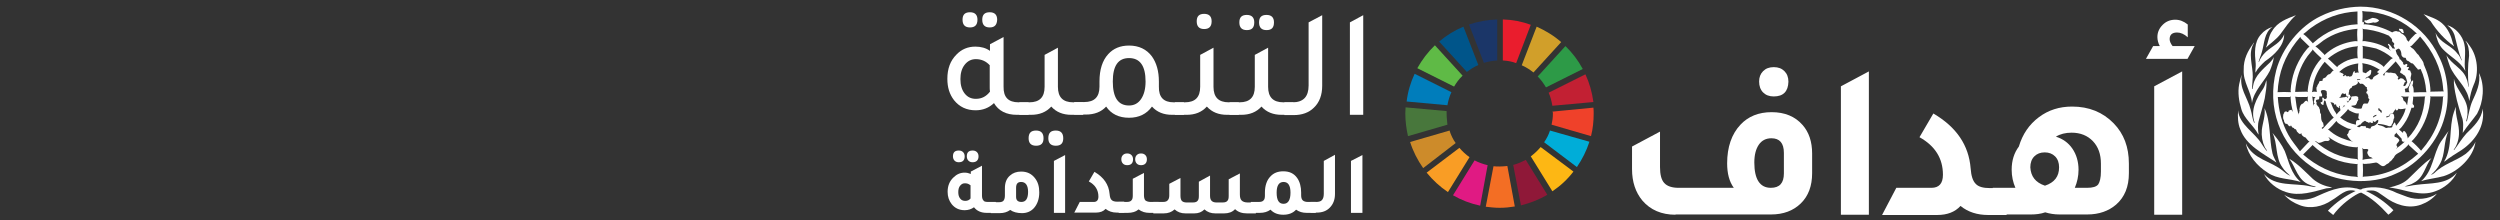 <?xml version="1.0" encoding="utf-8"?>
<!-- Generator: Adobe Illustrator 24.1.1, SVG Export Plug-In . SVG Version: 6.00 Build 0)  -->
<svg version="1.1" xmlns="http://www.w3.org/2000/svg" xmlns:xlink="http://www.w3.org/1999/xlink" x="0px" y="0px" width="938.4px"
	 height="82.7px" viewBox="0 0 938.4 82.7" style="enable-background:new 0 0 938.4 82.7;" xml:space="preserve">
<rect x="0" y="0" width="938.4" height="82.7" fill="#333333" stroke="none"/>
<style type="text/css">
	.st0{display:none;stroke:#FFFFFF;stroke-miterlimit:10;}
	.st1{fill:#5FBA46;}
	.st2{fill:#D19F2A;}
	.st3{fill:#C22033;}
	.st4{fill:#2D9A47;}
	.st5{fill:#48773C;}
	.st6{fill:#FDB714;}
	.st7{fill:#EF412A;}
	.st8{fill:#F99D25;}
	.st9{fill:#007DBB;}
	.st10{fill:#8F1838;}
	.st11{fill:#00ADD8;}
	.st12{fill:#F36E24;}
	.st13{fill:#EA1D2D;}
	.st14{fill:#E01A83;}
	.st15{fill:#1B3668;}
	.st16{fill:#CD8B2A;}
	.st17{fill:#00558A;}
	.st18{fill:#FFFFFF;}
</style>
<g id="Layer_2">
	<rect x="-28.1" y="-161" class="st0" width="1058" height="328"/>
	<g>
		<path class="st1" d="M545.8,32.5c0.9-1.5,1.9-2.9,3.2-4.1l-10.4-11.4c-2.6,2.5-4.8,5.4-6.6,8.6L545.8,32.5z"/>
		<path class="st2" d="M571.2,24.5c1.6,0.7,3,1.6,4.4,2.7L586,15.8c-2.7-2.4-5.9-4.3-9.2-5.8L571.2,24.5z"/>
		<path class="st3" d="M595.1,27.9l-13.8,6.9c0.7,1.5,1.1,3.2,1.4,4.9l15.4-1.4C597.6,34.6,596.6,31.1,595.1,27.9"/>
		<path class="st4" d="M580.3,32.8l13.8-6.9c-1.7-3.2-3.9-6.1-6.5-8.6l-10.4,11.4C578.4,29.9,579.4,31.3,580.3,32.8"/>
		<path class="st5" d="M543,42.6c0-0.3,0-0.6,0-0.9l-15.4-1.4c0,0.8-0.1,1.5-0.1,2.3c0,2.9,0.4,5.8,1,8.5l14.8-4.3
			C543.2,45.5,543,44.1,543,42.6"/>
		<path class="st6" d="M578.3,55.2c-1.1,1.3-2.4,2.5-3.7,3.5l8.1,13.1c3-2,5.7-4.5,7.9-7.4L578.3,55.2z"/>
		<path class="st7" d="M582.9,42.6c0,1.5-0.2,2.9-0.5,4.2l14.8,4.3c0.7-2.7,1-5.6,1-8.5c0-0.7,0-1.4-0.1-2.2l-15.4,1.5
			C582.9,42.1,582.9,42.4,582.9,42.6"/>
		<path class="st8" d="M547.8,55.5l-12.3,9.3c2.3,2.8,5,5.3,8,7.3l8.1-13.1C550.2,58,548.9,56.8,547.8,55.5"/>
		<path class="st9" d="M543.3,39.5c0.3-1.7,0.8-3.4,1.5-4.9l-13.8-6.9c-1.5,3.2-2.6,6.8-3,10.4L543.3,39.5z"/>
		<path class="st10" d="M580.8,73.1L572.7,60c-1.5,0.8-3.1,1.5-4.7,1.9l2.9,15.2C574.4,76.2,577.8,74.9,580.8,73.1"/>
		<path class="st11" d="M581.8,49c-0.5,1.6-1.3,3.1-2.2,4.4l12.3,9.3c2-2.9,3.6-6.1,4.7-9.5L581.8,49z"/>
		<path class="st12" d="M565.8,62.3c-0.9,0.1-1.9,0.2-2.9,0.2c-0.8,0-1.6,0-2.3-0.1l-2.9,15.2c1.7,0.2,3.4,0.4,5.2,0.4
			c2,0,3.9-0.2,5.7-0.5L565.8,62.3z"/>
		<path class="st13" d="M564.2,22.7c1.7,0.1,3.4,0.4,4.9,1l5.5-14.4c-3.3-1.2-6.8-1.9-10.5-2V22.7z"/>
		<path class="st14" d="M558.4,62c-1.7-0.4-3.4-1-4.9-1.8l-8.1,13.1c3.1,1.8,6.5,3.1,10.2,3.9L558.4,62z"/>
		<path class="st15" d="M557,23.6c1.6-0.5,3.3-0.8,5-0.9V7.3c-3.7,0.1-7.3,0.8-10.6,1.9L557,23.6z"/>
		<path class="st16" d="M546.4,53.7c-1-1.4-1.8-3-2.3-4.7l-14.8,4.3c1.1,3.5,2.8,6.8,4.9,9.8L546.4,53.7z"/>
		<path class="st17" d="M550.6,27c1.3-1,2.7-1.9,4.3-2.6L549.3,10c-3.3,1.4-6.4,3.3-9.1,5.6L550.6,27z"/>
		<path class="st18" d="M915.4,21.1c3.4,6.5,4.4,15.5,2.2,22.9c-2.2,8.7-9.6,17.5-18.1,21.1c-9.6,4.7-23.3,3.5-31.9-2.6
			c-11.9-8.2-16.8-22.2-13.2-36.1c2.2-8.3,8.8-16.6,16.8-20.4c4.5-2.2,9.5-3.4,14.8-3.5C898.3,2.5,910.1,9.7,915.4,21.1 M886.7,4.1
			c0.2,1.3,0.1,3,0,4.5c0-0.1,0.1-0.3,0.1-0.4c0.2-0.1,0.4,0.1,0.5,0.2c0,0.2,0.1,0.6-0.1,0.8c0.2,0,0.3-0.1,0.5-0.1
			c3.7,0.3,7.2,1.4,10.3,3.1v-0.1c0.6-0.3,1.4-0.7,2.1-0.2c0.8-0.3,0.9,0.7,1.6,0.8c0.8,0.5,1.6,1.3,1.7,2.2
			c0.1,0.3,0.6,0.5,0.7,0.8c0.5-1.1,1.6-1.9,2.5-2.9l0.6-0.2c-4.9-4.7-10.8-7.3-17.3-8.2C888.8,4.3,887.7,4.4,886.7,4.1 M884.9,4.3
			c-6.6,0.3-12.4,2.5-17.5,6.2c-1,0.7-1.9,1.7-2.9,2.3h0.1c1.3,0.9,2.5,2.3,3.6,3.5l0.1-0.2c4.8-4.3,10.3-6.7,16.7-7l-0.1-0.4l0-3.9
			L884.9,4.3z M890.5,6.7l-2.3,1c-0.2-0.1-0.6-0.2-0.7,0.1c-0.1,0.1,0,0.2,0,0.3c0.9,1.1,2.4,0.5,3.4,0.3c0.8,0.3,1.5-0.1,2.1-0.6
			V7.7C892.4,6.9,891.4,6.8,890.5,6.7 M886.7,10.7l0.2,0.3c0,1.5,0.1,3.1-0.1,4.5c0.6-0.2,1.3,0,1.9,0.1c3.2,0.5,6.2,1.5,8.8,3.5
			c-0.3-0.3-0.7-0.7-0.8-1.2c0-0.1,0.1-0.1,0.2-0.1c0-0.5-0.5-0.8-0.6-1.2c0.1-0.1,0.2-0.2,0.4-0.1c0.6,0.5,1,1.1,1.4,1.7
			c0.4-0.1,0.7,0.1,0.9,0.3c0.5,0.3,0.2,0.9,0.5,1.2c0.1,1,1.2,1.5,1.2,2.5c0,0.2,0.3,0,0.4,0.2l1,1.2c-0.2,0.2,0,0.5,0.2,0.7
			c0.4,0.2,0.7-0.4,1.1-0.3c0.6,0.4-0.1,0.8,0,1.2c0.2,0,0.6-0.2,0.8,0c0.1,0.4-0.3,0.6-0.4,0.8c0,0.4,0.3,0.3,0.6,0.4
			c0.3,0,0.5,0.3,0.4,0.6c0.8,0.8-0.2,1.8,0.1,2.7c0.3,0.6-0.1,1.2-0.4,1.6c0,0.7-0.6,1.2-0.9,1.8l-0.8,0.2c-0.4,0.4,0.4,1-0.1,1.3
			l1.8,0l-0.2-0.2c-0.3-0.7-0.2-1.7,0.2-2.3c0.3-0.6,0.3-1.3,0.9-1.8c0.1,0,0.3-0.2,0.4,0c0,0.6,0,1.2-0.3,1.7
			c0.5,0.8,0.5,1.7,0.5,2.7c1.6-0.1,3.2-0.1,4.8-0.1l-0.1-0.3c-0.2-3-0.9-5.9-2.1-8.4c-0.3,0-0.6,0.3-1,0.2c-0.1,0-0.2-0.2-0.2-0.3
			c-0.7-0.6-1.1-1.4-1.8-2c-0.8,0.1-1.2-0.9-2-1c-0.7-0.3-0.2-1.4-1.2-1.1c-0.5-0.2-0.9-0.6-1-1.1c0-0.8-0.2-1.8-0.9-2.3
			c-0.6-0.2-0.8,0.6-1.4,0.4c-0.3-0.2-0.2-0.6-0.3-0.9c-0.1-0.2-0.4-0.4-0.3-0.8c0.8-1-0.9-1-0.6-2c-0.1-0.7-0.8-1-1.2-1.6
			c-2.5-1.1-5.1-1.9-7.9-2.3C887.9,10.9,887.3,11.1,886.7,10.7 M901.4,10.8c-0.3,0.3-0.6-0.3-0.9,0.1c0,0.2,0,0.3,0.1,0.5
			c0.7,0.2,0.8,1.2,1.6,1c0.3-0.3-0.2-0.6-0.1-1C902,11,901.7,10.9,901.4,10.8 M872.1,15.2c-1,0.7-1.9,1.6-3,2.2
			c1.2,0.8,2.2,2,3.3,3l0.1,0.3c2.8-2.7,6.1-4.2,9.8-5c0.9-0.1,1.7-0.4,2.6-0.2c-0.1-1.6-0.2-3.2,0-4.7
			C880.2,11.2,875.9,12.6,872.1,15.2 M908.4,13.7c-0.9,1.2-2.1,2.3-3.2,3.5l-0.6,0.1c0.3,0.1,0.4,0.5,0.7,0.7
			c1.2,0.6,1.5,1.9,2.5,2.6c0.6,1.2,1.9,2.2,2,3.6c1.4,3.1,2.4,6.4,2.5,10.1l-0.1,0.2c0.1,0,0.3-0.1,0.4-0.1l4.7-0.1
			c-0.3-0.5-0.2-1.1-0.3-1.7C916.3,25.4,913.2,19.2,908.4,13.7 M863.5,13.8c-4.6,5.2-7.5,11.1-8.3,17.8c-0.2,1-0.1,2-0.3,3
			c1.6-0.1,3.4-0.1,5,0l-0.1-0.6c0.3-5.2,2-9.8,4.9-14c0.7-0.8,1.3-1.9,2.2-2.5c-1.1-1-2.2-2.2-3.3-3.2L863.5,13.8z M885,17.2
			l-0.3,0.2c-4.1,0.3-7.7,2-10.9,4.6c1.2,0.9,2.3,2.2,3.5,3.2c0.1-0.1,0.2-0.2,0.2-0.4c1.5-1.1,3.1-2.1,5-2.6
			c0.8-0.1,1.6-0.5,2.5-0.3C884.8,20.5,884.8,18.8,885,17.2 M886.7,17.2l0.2,0.4l0,4.4l0.4-0.1c2.7,0.4,5.2,1.2,7.3,3l0.1,0.3
			c0.7-1,1.8-1.9,2.7-2.9l0.8-0.5l-0.4-0.2c-1.8-1.5-3.8-2.6-5.9-3.4C890.3,17.8,888.5,17.5,886.7,17.2 M868,18.5l0,0.3l-1.8,2.2
			c-2.9,4-4.3,8.5-4.7,13.5l4.5-0.1l0.4,0.2c-0.2-0.1-0.1-0.3-0.2-0.5c0.4-4.6,2-8.8,5.2-12.2C870.2,20.8,869,19.7,868,18.5
			 M899.2,23l-0.1,0.2c-1.5,1.6-3.1,3.2-4.6,4.8c0.1,0.2,0.3,0.4,0.4,0.5c0.1-0.4,0.3-0.7,0.3-1.1c0.4-0.5,1-0.2,1.5-0.1
			c0.8-0.2,1.5,0.2,2.3,0.2c0.6,0.3,0.6,1,1.2,1.3c0.1,0.2,0,0.5-0.2,0.6c0.2,1.2,0.8-0.3,1.4,0c0.3,0.1,0.6,0.1,0.8,0.3
			c0.1,0.5,0.7,0.4,0.8,0.9c0,0.2-0.3,0.3-0.5,0.4c0.1,0.5-0.5,0.8-0.3,1.3c0.9,0.2,1-0.9,1.4-1.4c-0.2-0.8-0.4-1.7-0.9-2.5
			c-0.5-0.1-0.9-0.8-1.4-0.9c-1-0.4,0.2-1.1,0-1.7C900.8,24.9,899.9,23.9,899.2,23 M872.6,23.2c-2.3,2.7-3.8,5.7-4.4,9
			c-0.2,0.8-0.1,1.7-0.4,2.4c0.6-0.3,1.4-0.2,2-0.1c-0.4-0.2-0.1-0.7-0.3-0.9c0-0.4-0.1-0.9,0.3-1.2c0-0.7,0.7-1,0.7-1.6
			c0.2-0.7,1-0.2,1.3-0.6c0.2-0.1,0-0.4,0-0.5c0.3-0.4,0.8-0.4,1.2-0.7c0.3-0.4,0.6-0.9,1.1-1.1c1,0,1-1.3,1.9-1.4
			C875,25.6,873.8,24.3,872.6,23.2 M886.7,23.7c0.3,0.9,0,2.3,0.2,3.4l1.2,0.4c0.3-0.6,1.1-0.7,1.4-1.2c0.2-0.2,0.5,0,0.6,0.2
			c0,0.4-0.1,0.9-0.2,1.3c-0.4,0.9-1.5,1-2.1,1.6c0.4,0.2,0.6-0.2,0.9-0.3c0.5,0,0.8,0.4,1.1,0.7c0.3,0.1,0.6,0,0.8-0.1
			c0.2-1.4,1.9-1.2,2.4-2.4l-0.3,0.1c-0.1-0.2-0.5-0.1-0.4-0.4c0.3-0.3,0.6-0.7,1-0.8c-1.5-0.9-3-1.7-4.6-2.1
			C888,23.9,887.4,23.9,886.7,23.7 M878,27.1h0.4c0.4,0.4,1,0.3,1.3,0.8c0.1,0.3-0.3,0.3-0.3,0.5c0.1,0.1,0.2,0.1,0.3,0.2
			c0.3,0.1,0.2-0.2,0.4-0.3c0.4-0.4,0.5,0.4,0.9,0.4c0.3-0.2,0.7-0.2,0.9,0.1c0.3-0.2,0.8,0,0.9-0.4c0.5-0.5,0.2-1.4,1-1.7
			c0.3,0.1,0,0.4,0.1,0.6c0.5,0.2,1.1-0.4,1.5,0.1c-0.4-1.1-0.3-2.4-0.2-3.6C882.3,24.2,879.9,25.1,878,27.1 M885.9,29.8
			c-0.3-0.3-0.8-0.1-1.2,0c0.3,0.3,0.2,0.9,0.4,1.3c-0.5,0.8-1.3,1-2.1,1.2c-0.2,0.3-0.2,0.8-0.7,0.8c-0.2,0.4-0.7,0.6-0.5,1.1
			c-0.3,0.6-0.1,1.3-0.3,1.9c-1,0.6-0.7-0.8-1.2-1.1l-0.2,0.3c-0.2,0-0.3-0.1-0.5-0.2c-0.1-0.1-0.4-0.1-0.5,0
			c-0.2,0.4-0.5,0.7-0.5,1.1c-0.1,0.3-0.6,0.2-0.5,0.5c0.5,0,1.1-0.1,1.6-0.2c0.4,0.1,0.7-0.2,1.1-0.2c0.1,0.1,0.3,0.2,0.2,0.4h0.1
			c0.3-0.2,0.4-0.5,0.3-0.8c0-0.3,0.4-0.3,0.6-0.4c0.2,0.1,0.1,0.3,0.1,0.5c0.7,0.3-0.2,0.8-0.3,1.2c-0.2,0.3,0,1-0.6,0.9
			c-0.1,0-0.2-0.1-0.2-0.3h-0.1c0,0.3,0.2,0.6,0.4,0.7c0.5-0.4,0.5-1,1.1-1.1c0.3-0.4-0.1-0.9,0.4-1.2c0.8,0,1.8-0.4,2.4,0.3
			c0,0.3-0.2,0.4,0.1,0.7c-0.2,0.4-0.3,0.8-0.6,1.1c0.1,0.2,0,0.5-0.2,0.6c-0.2,1-1.4,0.5-2,0.9c1,0.8,2.3,1.1,3.6,1
			c0.7,0,0.4-0.9,0.8-1.3c0.2-1.1,1.3-0.4,1.9-0.7c0.2-0.5,0.5-1,0.6-1.5c-0.4-0.3-0.6-0.7-0.4-1.2c-0.3-0.4-0.2-1.1-0.8-1.1
			c-0.1-0.1,0-0.3,0.1-0.4c0-0.4,0.3-0.5,0.4-0.8c-0.4-0.2-0.3-0.8-0.2-1.1c-0.6,0.2-0.7-0.7-1.2-0.8c-0.1-0.4-0.5-0.4-0.8-0.5
			c-0.8,0.4-0.9-0.6-1.5-0.8c-0.1-0.2-0.2-0.4,0-0.6c0.3-0.2,0.7,0,1,0L885.9,29.8z M871.7,33.8c-1.3,0.4,0.2,1.4-0.1,2.2
			c-0.2,0.5-0.7,0-1,0.2l-0.1,0.9c-0.2,0.5-0.8,0.1-1.1,0.5c-0.2,0.3,0,0.7,0.2,0.9c-0.5,1,1,1.4,1,2.3c0.5,0.6-0.1,1.4,0.6,2
			c0.1,1.1-0.1,2.5,0.8,3.3l0.2,1c0.2,0.7-0.8,0.5-0.7,1.1c0.2-0.1,0.2,0.2,0.3,0.2v0c1.3-1.4,2.7-3,4.2-4.3l-0.6-0.6
			c-1.2-1.7-2.1-3.6-2.5-5.6l-0.5-0.2c0,0.5-0.3,0.9-0.2,1.5l-0.2,0.2c-0.3,0-0.6-0.3-0.8-0.5c-0.1-0.2-0.2-0.5,0-0.6
			c0.2,0,0.3,0,0.4,0.1c0.1-0.2,0.1-0.4,0.2-0.7c0-0.4-0.3-0.7,0-1.1c0.3,0,0.5,0.3,0.7,0.6c0.3,0.1,0.6-0.2,0.8-0.3
			c0-0.3,0.4-0.7,0-0.8c0.2-0.6,0.1-1.3,0-1.9C872.7,33.7,872.1,33.8,871.7,33.8 M902.2,34.4c-0.1,0.1-0.3,0-0.5,0
			C901.9,34.4,902.1,34.4,902.2,34.4 M901.2,36l0.5,0.5c0.5,0.3,0.2,1.1,0.7,1.4c0.6,0.3,0.9,1.1,1.1,1.6c0.1-0.1,0.1-0.3,0.1-0.5
			c0.2-0.9,0.2-1.9,0.5-2.8C903.2,36.3,902.1,36.4,901.2,36 M912.4,36.2l-0.3-0.2l0.2,0.4c-0.3,5.4-2.1,10.2-5.2,14.5
			c-0.6,0.7-1.2,1.6-1.9,2.1c1.2,1,2.6,2.4,3.6,3.6l0.1-0.2c5-5.7,7.8-12.3,8.1-19.9l0.2-0.4l-0.2,0.1L912.4,36.2z M905.8,36.1
			c0.1,1-0.2,2-0.2,2.9l0.5,0.6c0.1,0.2,0.1,0.6-0.1,0.8c-0.2,0.1-0.5,0.1-0.8,0c-0.7,2.2-1.5,4.3-2.9,6.2c-0.5,0.7-1.1,1.6-1.8,2
			l1.5,1.3c0.1-0.1,0-0.2,0-0.3c0-0.2,0.1-0.4,0.3-0.4c0.7,0,0.7,0.8,1.1,1.1c-0.1,0.6,0.5,1.1,0.3,1.7c4.1-4.3,6.2-9.7,6.5-15.5
			l0.2-0.3c-1.5,0.1-3,0-4.5,0.1L905.8,36.1z M867.8,36.2l0.2,0.4c0,1.1,0.5,2.1,0.2,3.2c0.2-0.3,0.2-0.7,0.6-0.9
			c0-0.3-0.4-0.4-0.3-0.7c0.3-0.6,0-1.6,0.8-1.8C868.8,36.4,868.3,36.5,867.8,36.2 M859.9,36.2l-0.4,0.2l-4.5,0
			c0.3,5.2,1.6,10,4,14.3c1.2,2.2,2.9,4.1,4.3,6.1l3.2-3.4l0.4-0.2c-0.6-0.4-1-1-1.5-1.6c-0.5-0.1-1.1-0.5-1.4-1
			c-0.2-0.2,0-0.5-0.2-0.6l-0.2,0.2c-0.6,0.3-0.8-0.3-1.2-0.6c-0.5-0.3-0.3-1.2-0.9-1.1c-0.3,0-0.3-0.3-0.5-0.5
			c-0.6,0.1-0.8-0.6-1.1-1c-0.1,0.1,0,0.3-0.2,0.4c-0.7,0.1-0.9-0.7-1.3-1c-0.1,0.1-0.2,0.2-0.4,0.1c-0.4-0.3-0.7-0.8-0.7-1.4
			c-0.5-0.6-0.3-1.6-0.2-2.3c0.1-0.2,0.4-0.3,0.3-0.6c0.1-0.3,0.5-0.4,0.8-0.4c0.1,0.1,0.3,0.2,0.3,0.3c0.2-0.1,0.7,0,0.5-0.5
			c0.3-0.2,0.7-0.3,1.1-0.4c0.3,0.3,0.4,0.7,0.7,1l-0.2-0.4c-0.4-1.6-0.7-3.2-0.8-5c0-0.1-0.2-0.1-0.1-0.2l0,0
			C859.9,36.8,859.9,36.5,859.9,36.2 M866.3,36.2l-0.4,0.2c-1.5,0-3.1,0.1-4.5-0.1l0.2,0.3l0.4,3c0.1,1.2,0.7,2.3,0.6,3.4
			c0.2-0.2,0.1-0.7,0.5-0.8c-0.2-0.4,0.3-0.7,0-1c0.1-0.8,0.2-1.6,0.9-2.2c0.8,0,0.9-1.1,1.7-1.2c0.4,0,0.7,0.6,0.9,0.8
			C866.1,38,866.2,36.9,866.3,36.2 M874.7,38.2c0.5,0.8,0.7,1.8,1.2,2.7c0.3,0.8,0.9,1.3,1.2,2.1c0.3-0.6,0.9-1.1,1.4-1.6
			c0-0.2,0-0.5-0.1-0.6c-0.1-0.3,0-0.8-0.3-1.1c-0.4,0.1,0.1,0.6,0,0.8c-0.2,0.1-0.4,0-0.4-0.2c-0.4-0.1-0.7-0.4-0.8-0.7
			c0.3-0.2-0.1-0.3-0.2-0.4c-0.2-0.1-0.2-0.1-0.3,0.1c-0.1,0-0.2,0-0.2,0C876.1,38.2,875.1,38.7,874.7,38.2 M879.8,39.5
			c-0.1,0.4-0.4,0.8-0.7,1.1l0,0c0.4-0.3,0.7-0.8,1.2-0.8L879.8,39.5z M892.7,40.8c0,0.2,0,0.6,0.3,0.8c0.6-0.1,0.4,0.8,0.9,0.7
			c0.3-0.1,0-0.4,0.1-0.6c-0.1-0.5-0.6-0.5-0.9-0.8c0-0.1,0-0.2,0.1-0.3C892.9,40.5,892.8,40.7,892.7,40.8 M901.9,40.9
			c-0.5,0-1,0.2-1.5-0.1c-0.1-0.1-0.2,0.1-0.2,0.2c-0.2,0.2-0.3,0.6-0.7,0.4c-0.3-0.1-0.3-0.4-0.4-0.7c0,0.2,0,0.3-0.1,0.5
			c-0.3,0.4-0.5,0.7-0.7,1.1c-0.3,0.4-0.9,0.2-1.3,0.6c-0.1,0.8-0.9,0.6-1.4,0.9c0,0.1,0.1,0.1,0.1,0.2c0.2,0.1,0.5,0.1,0.7-0.2
			c0.7,0.2,0.5-0.7,0.9-1c0.3,0,0.7-0.3,1-0.1c0.4,0.4,0.4,1.1,0.4,1.6c-0.4,0.4-0.2,1-0.5,1.5c0.1,0.5-0.6,0.8-0.5,1.3
			c-0.2,0.2-0.6,0.3-0.9,0.3c-1.3-0.5-2.6-0.8-4.1-0.9c-0.1,0-0.2,0.2-0.2,0.3c0.6,0.3,1.3,0.3,1.9,0.6c0.6,0.1,0.9,0.8,1.6,0.6
			c0.6-0.3,1.6,0.2,2-0.4c-0.1-0.6,0.5-1,0.7-1.6l0.2,0c0.3,0.3,0.3,0.8,0.5,1.2c0.5-0.5,0.8-1,1.2-1.5c1.1-1.6,2-3.2,2.4-5
			C902.8,40.7,902.3,40.8,901.9,40.9 M881.4,40.9c-0.7,1.1-2,2.2-3,3.2c1.7,1.4,3.7,2.3,5.9,2.7c0.1-0.4-0.1-1,0.2-1.4
			c0.2-0.4,0.6-0.3,0.9-0.3c0.2,0,0.3-0.3,0.2-0.4c-0.5-0.1-0.3-0.6-0.4-0.9c0-0.2,0.3-0.1,0.2-0.3c-0.3-0.3,0.2-0.6-0.1-0.8
			c0.1-0.1,0.2-0.3,0.4-0.3c-1,0.5-2.1-0.1-3-0.5C882.1,41.6,881.5,41.4,881.4,40.9 M890.8,43.7c0,0.1-0.2,0.4,0,0.4
			c0.4-0.4,1.2-0.4,1.3-1C891.5,43.1,891.2,43.4,890.8,43.7 M892.7,45c-0.5,0-0.8,0.4-1.1,0.7c-0.5,0.3-0.7-0.5-1.1-0.3
			c0,0.1,0.1,0.1,0.2,0.1c0.1,0.1,0.1,0.4,0,0.5c-0.6,0.5-0.8-0.2-1.3-0.2V46c0,0.1,0,0.3-0.2,0.2c-0.3-0.5-1-0.3-1.3-0.8
			c-0.2-0.1-0.4,0-0.6,0.2c-0.1,0.2-0.6,0-0.5,0.4c-0.4,0.1-0.5,0.6-0.8,0.8c-0.5-0.1-0.7,0.5-1.2,0.5c0.1,0.1,0,0.3,0.1,0.3
			c0.3,0.1,0.6,0.2,0.9,0.1c0.5-0.8,1.3-0.1,2-0.4c0.4,0.1,0.1,0.5,0.4,0.7c0.7-0.2,1.2,0.6,1.7,0.1c0-0.8,0.8-0.7,1.3-0.9
			c0.7-0.4,1.6-1,1.5-2L892.7,45z M877,45.4c-1,1.2-2.1,2.4-3.2,3.3c0.5,0,0.8,0.6,1.2,0.8c2.4,2,5.5,3,8.3,3.7l-0.8-0.4
			c-0.6-0.7-1.4-1.5-1.5-2.4c0.6-0.2,0.5-0.8,0.7-1.3c0.5-0.5,1.1-0.8,1.7-0.9c-1.6,0.7-3.1-0.5-4.5-1.2
			C878.3,46.6,877.4,46.2,877,45.4 M899.6,50l-0.1-0.3c-0.1,0.4-0.4,0.6-0.7,0.9c0,0.3-0.1,0.7,0.2,0.8c0.7,0.2,1.5,0.6,1.6,1.4
			c-0.3,0.7-1.6,1.4-0.8,2.2c0.3,0.4-0.4,0.5-0.3,0.9l0.2-0.3c1-0.8,2-1.5,2.9-2.4h0.1c-0.2-0.1-0.4,0.1-0.7,0
			c-0.5-0.2-0.5-0.6-0.5-1.1L899.6,50z M873.4,50.6l-0.1-0.1L873.4,50.6L873.4,50.6z M873.9,51.3c-0.2-0.1-0.3-0.3-0.4-0.5
			L873.9,51.3z M874,51.4c0.1,0.4,0.6,0.6,0.5,1.1c-0.3,0.4-0.8,0.5-1.3,0.4c-0.9-0.1-1.6,0.6-2.5,0.7c-0.8,0.2-1.1-0.7-1.8-0.7
			c4.5,4,9.7,6.4,15.8,6.8l0.5,0.3l-0.2-0.6v-4.3l-0.4,0.2C880.6,55.2,877.1,53.7,874,51.4 M904.2,54.5l-0.1-0.4
			c-0.5,0.9-1.5,1.5-2.2,2.2c-1.1,1.1-2.8,1.3-3.3,2.8c-0.6,0.5-0.8,1.3-1.6,1.6c-0.3,0.8-1.1,0.7-1.6,1.3c-1.4,1.2-2.3-0.8-3.5-1
			l-2.5,0.4c-0.9,0-1.7,0.3-2.5,0c0.1,1.7,0.1,3.5,0,5.1l0.3-0.2c7.9-0.3,14.6-3.3,20.5-8.6L904.2,54.5z M868,54.4l-0.1,0.2
			l-3.4,3.4c5.1,4.4,10.8,7.2,17.4,8.1c1,0.2,2.2,0.1,3.2,0.4l-0.2-0.4v-4.4l0.2-0.2l-0.5,0.1C878.2,61.1,872.6,58.9,868,54.4
			 M886.6,55.6l0.2,0.4c0,1.3,0.2,2.7,0,4c1.2-0.4,2.6-0.3,3.9-0.6c-0.3-0.1-0.5-0.2-0.7-0.4c-0.8,0-1.1-0.8-1.4-1.5
			c-0.1-0.4,0.2-0.8,0.4-1.2c-0.3-0.7-1.3-0.2-1.9-0.4C886.9,55.8,886.8,55.6,886.6,55.6"/>
		<path class="st18" d="M916.6,8.7c2.4,2.1,3.5,4.9,4.2,7.8l0.4,0.9c-3.5-2.5-6.6-5.9-8.8-9.4l-2.7-2.7C912,6.3,914.5,6.9,916.6,8.7
			"/>
		<path class="st18" d="M855.9,12.9c-1.6,2-3.6,3.3-5.4,5c1-2,1-4.4,2.4-6.3c2-3.4,5.6-4.6,8.9-5.9C859.4,7.8,857.7,10.5,855.9,12.9
			"/>
		<path class="st18" d="M925,16.5c0.8,3.4-0.3,6.8,0.4,10.2l0,0c-1.9-3.7-5.8-5.4-8.5-8.3c-1.6-1.7-2.3-3.9-2.7-6.1
			c1.6,3.8,5.8,4.6,8.2,7.8c0.8,0.7,1.1,1.7,1.6,2.6l0.1-0.1c-1.4-3-1.9-6.3-2.8-9.5c-0.5-1.4-1.4-2.7-2.7-3.6
			C921.6,10.2,924.4,13.5,925,16.5"/>
		<path class="st18" d="M853,10.1c-3.2,2.2-3,6.2-4,9.5c-0.3,1.2-0.9,2.3-1.2,3.6l0.1,0.1c0.5-1.4,1.5-2.8,2.7-3.9
			c2.3-2.1,5.7-3.4,6.8-6.6c0,4.4-3.7,7.8-7.2,10.2c-1.4,1.3-2.8,2.7-3.6,4.3c-0.1-1.1,0.2-2.2,0.1-3.4c-0.4-3.8-0.7-8.1,2-11
			C849.8,11.6,851.3,10.6,853,10.1"/>
		<path class="st18" d="M927.1,17.3c2.9,3.9,3.5,10.1,1.4,14.6c-0.8,1.9-1.3,3.9-1.6,6c-0.1-0.4-0.2-0.8-0.3-1.3
			c-1.1-4.4-5.3-7.5-7-11.7c-0.5-1.4-1-2.8-1.3-4.2c1.8,3.4,6.3,5.1,7.5,8.8c0.5,0.9,0.5,2.1,0.8,3.1c0.1,0,0.1,0,0.1-0.1
			c-0.5-3.8-0.4-7.8,0.1-11.6c0-2.1-0.2-4-1.4-5.6C926.2,15.8,926.6,16.7,927.1,17.3"/>
		<path class="st18" d="M846.1,16.1c-2.5,3.8-0.4,8.5-0.5,12.8l-0.3,4.4c0,0,0,0.2,0.2,0.1c0.1-0.5,0.2-1,0.3-1.5
			c0.6-3.5,3.7-6,6.3-8.5c0.6-0.6,1.1-1.3,1.4-2c-0.2,1.8-0.8,3.5-1.5,5.2c-2.1,4.1-6,7.4-6.7,12.1c-0.3-4.5-3.4-7.8-3.1-12.6
			c-0.1-3.8,1.5-7,3.7-9.9C845.9,16.1,846,16,846.1,16.1"/>
		<path class="st18" d="M929.8,42.7c-1.7,2.4-3.8,4.7-5.4,7.2c0.2-2,0.4-4.4-0.4-6.2c-1.3-4-2.5-8.1-2.9-12.4l0-1.7
			c1,4.5,5.4,7.6,5.1,12.6c0.1,1.2-0.3,2.2-0.5,3.3l0.1,0.1l0.2-0.2c0.7-2.5,1-5.1,2-7.4c1.5-3.3,3.2-6.7,2.5-10.6
			C932.8,32,932.2,38.3,929.8,42.7"/>
		<path class="st18" d="M844.8,41.1c0.5,1.6,0.6,3.4,1.3,5c0.1,0,0.1,0,0.2-0.1c-1.7-4.7,0.7-9.1,3.2-12.7c0.6-1,0.9-2.1,1.2-3.2
			c0.3,2.1-0.3,4.6-0.6,6.8c-0.6,2.8-1.5,5.5-2.2,8.2c-0.5,1.7-0.4,3.6-0.1,5.4l-0.2-0.2c-1.8-3.3-5.3-5.8-6.3-9.4
			c-0.9-2.9-1.4-6.2-0.8-9.3c0.3-1.2,0.5-2.4,1-3.6C840.3,33,843.7,36.7,844.8,41.1"/>
		<path class="st18" d="M923,50.4c-0.1,2.2-0.8,4.2-2,5.9h0.2c1.6-2.1,2.8-4.2,4.6-6.2c2.8-2.7,5.7-5.5,6.1-9.3
			c1,6.3-2.6,11.9-7.9,15.5c-2.2,1.4-4.4,2.7-6.5,4.4v-0.2c3.2-5.3,1.6-12.6,3.6-18.4l0.7-2C921.6,43.7,923.2,46.7,923,50.4"/>
		<path class="st18" d="M853,57.6c0.3,1.2,1,2.3,1.5,3.4c-4.9-3.3-11.5-6.5-13.6-12.5c-0.9-2.1-1-4.7-0.8-7.1
			c0.4,5.4,6.2,8.2,8.9,12.7c0.6,0.9,1.2,1.9,2,2.7c-0.1-0.6-0.7-1.1-0.9-1.6c-0.9-1.9-1.3-4.1-1.1-6.4c0.3-2.8,1.4-5.3,1-8.2
			C852.4,45.7,851.7,52.1,853,57.6"/>
		<path class="st18" d="M915.8,61.6c-0.8,1.5-2,2.9-3.3,4c0.4,0,0.8-0.4,1.2-0.6c3.5-3.5,8.1-4.5,11.9-7.3c1.5-1.2,2.9-2.8,3.6-4.5
			c-0.7,5.8-6.5,11.2-11.9,12.9c-2.8,0.8-5.8,1-8.5,1.9c4.6-4,4.4-10.1,7.4-14.8c1-1.3,1.8-2.7,2.9-4C917.1,53.1,918,58,915.8,61.6"
			/>
		<path class="st18" d="M857.6,56.7c1.6,4,2.3,8.5,6,11.6c-4.1-1.3-8.9-1-12.4-3.5c-3.9-2.4-7.4-6.5-8.2-11c2.7,6.1,9.5,6.6,14,10.4
			c0.8,0.7,1.7,1.4,2.7,1.8l0,0c-1-0.9-2.3-2-3-3.2c-2.7-3.7-1.7-8.9-3.7-12.9C854.8,52,856.5,54.3,857.6,56.7"/>
		<path class="st18" d="M905.9,68.7c-1,0.7-2.2,0.8-3.3,1.3c1.5,0,2.8-0.5,4.3-0.6c5.4-0.8,11.5,0,15.3-4.6c-1.4,3.2-4.9,5.9-8.1,7
			c-5.5,2.1-11-0.5-16.3-1.3l-1-0.1v0c2.5-0.6,5-1.3,7-3.1c3-2.8,5.6-5.8,8.9-8C910.2,62.2,910,66.7,905.9,68.7"/>
		<path class="st18" d="M868.2,67.2c2.1,1.8,4.6,2.7,7.2,3.2c-0.6,0.2-1.5,0.2-2.2,0.3c-4.7,1.2-10,3.1-15.1,1.4
			c-3.3-1-6.7-3.6-8.3-6.8c4.3,4.9,11.4,3.3,17.2,4.6c0.8,0.1,1.6,0.4,2.4,0.3c-0.7-0.4-1.6-0.4-2.4-0.8c-4.5-1.6-5.2-6.5-7.7-9.8
			C862.7,61.6,865.3,64.5,868.2,67.2"/>
		<path class="st18" d="M903.6,73.9c3.5,1.3,8.1,0.9,11.1-1.2c-1.5,1.9-3.7,3.3-5.9,4.1c-4.9,1.8-10-0.1-13.8-3
			c-1.6-1-2.9-2.4-4.9-2.3c-0.7,0-1.4,0-2,0.2c3.7,1.7,7.2,4.1,10.3,7.2c-0.5,0.6-1.2,1.2-1.9,1.7c-3-3.3-6.4-6.4-10.2-8.3
			c-0.7,0.1-1.4,0.5-2.1,0.9c-3.1,1.9-6.1,4.4-8.4,7.5l-2-1.6c3.1-3.2,6.6-5.6,10.4-7.4c-3.7-1.2-6.1,1.9-9,3.5
			c-3.3,2.3-8,3.4-12,1.8c-2.1-0.8-4.2-2-5.8-3.9c3.1,2.2,7.8,2.4,11.3,1c4.8-2.1,9.7-4.7,15.5-3.4c0.9,0,1.8,0.9,2.6,0.1
			c4.3-1.1,9.1-0.3,12.8,1.6L903.6,73.9z"/>
		<path class="st18" d="M628.9,80.6c-5.2,0-9.4-1.8-12.4-5.3c-2.6-3.1-3.9-7.1-3.9-11.8V55l10.5-5.6v13.3c0,2.8,0.5,4.8,1.6,6
			c1.1,1.2,2.9,1.8,5.4,1.8h20.7c-1.7-2.3-2.5-5.4-2.5-9.2c0-6.1,1.7-11,5-14.5c2.9-3.1,6.8-4.7,11.7-4.7c4.9,0,8.8,1.6,11.6,4.8
			c2.4,2.7,3.6,6.3,3.6,10.7V65c0,4.8-1.4,8.6-4.3,11.4c-2.8,2.7-6.5,4.1-11.1,4.1H628.9z M669.6,57.4c0-3.7-1.6-5.5-4.7-5.5
			c-2,0-3.6,0.8-4.7,2.4c-1.1,1.6-1.7,3.8-1.7,6.7c0,6.3,2.1,9.5,6.2,9.5c3.3,0,4.9-1.8,4.9-5.4V57.4z M665.8,36.2
			c-1.7,0-3-0.5-4-1.5c-1-1-1.5-2.4-1.5-4.1c0-1.6,0.5-2.9,1.5-3.9c1-1,2.3-1.5,4-1.5s3,0.5,4,1.5c1,1,1.5,2.3,1.5,4
			C671.2,34.3,669.4,36.2,665.8,36.2"/>
		<polygon class="st18" points="691,80.6 691,32.4 701.5,26.8 701.5,80.6 		"/>
		<path class="st18" d="M706.5,80.6l5.3-10.1h13.2c2.8,0,4.3-1.6,4.3-4.9c0-6.1-2.9-10.8-8.8-14.1l5.2-8.9
			c8.7,5.1,13.3,11.9,14,20.6c0.2,2.8,0.8,4.7,1.9,5.8c1,1.1,2.8,1.6,5.3,1.6h6.3v10.1h-6.9c-4.1,0-7.6-1.1-10.4-3.4
			c-2.1,2.3-5,3.4-8.8,3.4H706.5z"/>
		<path class="st18" d="M757.8,55c1.4-4.7,3.9-8.3,7.5-11c3.6-2.7,7.7-4,12.5-4c6.3,0,11.5,2.1,15.6,6.3c3.8,3.9,5.7,8.9,5.7,15.1
			V65c0,5.1-1.6,9-4.8,11.8c-2.8,2.4-6.4,3.7-10.8,3.7h-10.5c-1.9,0-3.7-0.3-5.3-0.8c-1.7,0.6-3.5,0.8-5.3,0.8H748V70.5h8.5
			c-0.9-2.1-1.4-4.3-1.4-6.8C755.1,60.3,756,57.4,757.8,55 M767.6,69.7c3.6-1.2,5.3-3.5,5.3-6.9c0-1.7-0.5-3.1-1.5-4.1
			c-1-1-2.3-1.5-3.9-1.5c-1.6,0-2.9,0.5-3.9,1.5c-1,1-1.5,2.4-1.5,4.1C762.3,66.2,764,68.5,767.6,69.7 M788.6,64.4v-3
			c0-3.5-1-6.3-3-8.4c-2-2.1-4.7-3.2-8-3.2c-2.3,0-4.3,0.5-5.9,1.5c2.6,0.8,4.7,2.3,6.2,4.5c1.5,2.2,2.3,4.9,2.3,7.9
			c0,2.4-0.5,4.7-1.4,6.8h4.6c2.1,0,3.5-0.4,4.2-1.3C788.2,68.3,788.6,66.7,788.6,64.4"/>
		<path class="st18" d="M805.5,22.1l2.7-4.8h2.5c-0.6-1.1-0.9-2.3-0.9-3.4c0-1.8,0.7-3.3,2-4.6c1.3-1.3,2.9-1.9,4.7-1.9
			c1.7,0,3.2,0.6,4.7,1.8v4.8c-1.3-1.2-2.7-1.8-4-1.8c-1.8,0-2.8,0.8-2.8,2.5c0,0.8,0.4,1.7,1.1,2.6h8.3l-2.7,4.8H805.5z
			 M808.6,80.6V32.4l10.5-5.6v53.8H808.6z"/>
		<path class="st18" d="M370.8,75.8h3v4.1h-3.4c-2.1,0-3.7-0.7-4.8-2.1c-1,0.7-2.1,1.1-3.5,1.1c-2.1,0-3.7-0.8-4.9-2.3
			c-1-1.3-1.5-2.8-1.5-4.6c0-2.2,0.7-4,2.2-5.4c1.2-1.2,2.6-1.8,4.2-1.8c0.8,0,1.6,0.2,2.3,0.5v-0.9l4.2-2.2v11.2
			c0,0.9,0.2,1.5,0.6,1.9C369.3,75.6,369.9,75.8,370.8,75.8 M359.9,60.9c-0.7,0-1.2-0.2-1.6-0.6c-0.4-0.4-0.6-1-0.6-1.6
			c0-1.5,0.7-2.2,2.2-2.2c0.7,0,1.2,0.2,1.6,0.6c0.4,0.4,0.6,0.9,0.6,1.6C362.1,60.1,361.4,60.9,359.9,60.9 M364.2,69.5
			c-0.6-0.5-1.2-0.7-2-0.7s-1.3,0.3-1.8,0.9c-0.5,0.6-0.7,1.4-0.7,2.4c0,1,0.2,1.8,0.7,2.4c0.4,0.6,1.1,0.9,1.9,0.9
			c0.9,0,1.5-0.3,2-0.9c0-0.2,0-0.5,0-0.8V69.5z M365.1,60.9c-0.7,0-1.2-0.2-1.6-0.6c-0.4-0.4-0.6-1-0.6-1.6c0-1.5,0.7-2.2,2.2-2.2
			c0.7,0,1.2,0.2,1.6,0.6c0.4,0.4,0.6,0.9,0.6,1.6C367.3,60.1,366.5,60.9,365.1,60.9"/>
		<path class="st18" d="M377.2,70.6c0-2,0.6-3.6,1.9-4.7c1.1-1,2.5-1.5,4.2-1.5c2.2,0,3.9,0.8,5.2,2.5c1.1,1.4,1.6,3.1,1.6,5.3
			c0,2.5-0.7,4.4-2,5.9c-1.2,1.3-2.7,1.9-4.5,1.9c-1.8,0-3.3-0.4-4.4-1.2c-1.1,0.8-2.4,1.2-3.9,1.2h-3.4v-4.1h3
			c0.9,0,1.5-0.2,1.8-0.6s0.5-1,0.5-1.9V70.6z M381.4,73.9c0,1.3,0.7,1.9,2,1.9c1.7,0,2.5-1.3,2.5-3.8c0-2.4-0.9-3.7-2.6-3.7
			c-1.3,0-1.9,0.7-1.9,2.2V73.9z"/>
		<polygon class="st18" points="395.6,79.9 395.6,60.4 399.8,58.2 399.8,79.9 		"/>
		<path class="st18" d="M403.2,79.9l2.1-4.1h5.3c1.1,0,1.7-0.7,1.7-2c0-2.5-1.2-4.4-3.6-5.7l2.1-3.6c3.5,2,5.4,4.8,5.7,8.3
			c0.1,1.1,0.3,1.9,0.8,2.3c0.4,0.4,1.1,0.6,2.1,0.6h2.6v4.1h-2.8c-1.7,0-3.1-0.5-4.2-1.4c-0.8,0.9-2,1.4-3.6,1.4H403.2z"/>
		<path class="st18" d="M431.9,75.8h3v4.1h-3.4c-1.6,0-3-0.4-4.1-1.3c-1.1,0.9-2.4,1.3-4.1,1.3h-3.4v-4.1h3c0.9,0,1.5-0.2,1.8-0.6
			c0.4-0.4,0.5-1,0.5-1.9v-6.2l4.2-2.2v8.4c0,0.9,0.2,1.5,0.5,1.9C430.4,75.6,431.1,75.8,431.9,75.8 M423.1,62
			c-0.7,0-1.2-0.2-1.6-0.6c-0.4-0.4-0.6-1-0.6-1.6c0-0.7,0.2-1.2,0.6-1.6c0.4-0.4,0.9-0.6,1.6-0.6c0.7,0,1.2,0.2,1.6,0.6
			c0.4,0.4,0.6,0.9,0.6,1.6C425.3,61.2,424.6,62,423.1,62 M428.3,62c-0.7,0-1.2-0.2-1.6-0.6c-0.4-0.4-0.6-1-0.6-1.6
			c0-0.7,0.2-1.2,0.6-1.6c0.4-0.4,0.9-0.6,1.6-0.6c0.7,0,1.2,0.2,1.6,0.6c0.4,0.4,0.6,0.9,0.6,1.6C430.5,61.2,429.7,62,428.3,62"/>
		<path class="st18" d="M432.9,79.9v-4.1h3.6c0.9,0,1.5-0.2,1.8-0.6c0.4-0.4,0.6-1,0.6-1.9V69l4.2-2.2v6.7c0,0.9,0.2,1.5,0.5,1.9
			c0.4,0.4,1,0.6,1.8,0.6h2.3c0.9,0,1.5-0.2,1.8-0.6c0.4-0.4,0.5-1,0.5-1.9v-5.3l4.2-2.3v7.6c0,0.9,0.2,1.5,0.6,1.9
			c0.4,0.4,1,0.6,1.8,0.6h2.3c0.9,0,1.5-0.2,1.8-0.6c0.4-0.4,0.5-1,0.5-1.9v-6.2l4.2-2.2v7.9c0,1.1,0.2,1.8,0.7,2.3
			c0.4,0.4,1.2,0.7,2.2,0.7h3.1v4.1h-3.3c-1.9,0-3.4-0.5-4.5-1.6c-1,1.1-2.4,1.6-4.1,1.6h-3.3c-1.7,0-3-0.5-4.1-1.5
			c-1,1-2.2,1.5-3.8,1.5h-3.3c-1.7,0-3-0.5-4.1-1.5c-1.1,1-2.4,1.5-4.1,1.5H432.9z"/>
		<path class="st18" d="M490.9,75.8h3v4.1h-3.4c-1.6,0-2.9-0.4-4-1.2c-1.2,1.3-2.8,1.9-4.8,1.9c-2,0-3.6-0.6-4.8-1.9
			c-1.1,0.8-2.4,1.2-4,1.2h-3.4v-4.1h3c0.9,0,1.5-0.2,1.8-0.6c0.4-0.4,0.5-1,0.5-1.9v-1c0-2.6,0.7-4.7,2.1-6.1
			c1.2-1.3,2.8-1.9,4.8-1.9c2.3,0,4,0.8,5.2,2.5c1,1.4,1.5,3.3,1.5,5.5v1c0,0.9,0.2,1.5,0.6,1.9S490.1,75.8,490.9,75.8 M481.8,76.5
			c1.7,0,2.6-1.4,2.6-4.2c0-2.7-0.9-4-2.6-4c-1.7,0-2.6,1.3-2.6,4C479.2,75.1,480,76.5,481.8,76.5"/>
		<path class="st18" d="M491.9,79.9v-4.1h2.1c1,0,1.8-0.2,2.2-0.7c0.4-0.4,0.7-1.2,0.7-2.3V60.4l4.2-2.3v14.7c0,2.2-0.7,3.9-2,5.2
			c-1.2,1.2-2.8,1.8-4.8,1.8H491.9z"/>
		<polygon class="st18" points="507.1,79.9 507.1,60.4 511.4,58.2 511.4,79.9 		"/>
		<path class="st18" d="M382.3,38.4h3.8v4.7h-4.4c-4,0-6.9-1.5-8.6-4.4c-1.9,1.8-4.2,2.7-6.9,2.7c-3.4,0-6.1-1.3-8.1-3.8
			c-1.7-2.2-2.5-4.8-2.5-8c0-3.8,1.1-6.8,3.4-9.1c1.9-2,4.3-3,7.1-3c2.1,0,4,0.5,5.5,1.6v-2.5l5.1-2.7v18.6
			C376.6,36.5,378.5,38.4,382.3,38.4 M371.6,24.6c-1.4-1.6-3.2-2.4-5.3-2.4c-1.7,0-3.1,0.7-4.2,2.1c-1.1,1.4-1.6,3.2-1.6,5.4
			c0,2.2,0.5,4,1.6,5.4c1.1,1.4,2.5,2,4.2,2c2.2,0,3.9-0.9,5.3-2.7c-0.1-0.7-0.1-1.2-0.1-1.6V24.6z M364.1,10.3
			c-1.9,0-2.8-1-2.8-2.9c0-1.9,0.9-2.8,2.8-2.8c1.9,0,2.8,1,2.8,2.8C366.9,9.4,365.9,10.3,364.1,10.3 M371.5,10.3
			c-1.9,0-2.8-1-2.8-2.9c0-1.9,0.9-2.8,2.8-2.8c1.9,0,2.8,1,2.8,2.8C374.2,9.4,373.3,10.3,371.5,10.3"/>
		<path class="st18" d="M402.8,38.4h3.8v4.7h-4.4c-3.2,0-5.7-1-7.6-3.1c-1.9,2.1-4.4,3.1-7.6,3.1h-4.4v-4.7h3.8
			c3.8,0,5.7-1.9,5.7-5.8v-12l5-2.7v14.7C397.1,36.5,399,38.4,402.8,38.4 M388.9,49c1.9,0,2.8,1,2.8,2.9c0,1.9-0.9,2.8-2.8,2.8
			c-1.9,0-2.8-1-2.8-2.8C386.1,49.9,387,49,388.9,49 M396.3,49c1.9,0,2.8,1,2.8,2.9c0,1.9-0.9,2.8-2.8,2.8c-1.9,0-2.8-1-2.8-2.8
			C393.5,49.9,394.4,49,396.3,49"/>
		<path class="st18" d="M440.5,38.4h3.9v4.7H440c-3.2,0-5.7-1-7.6-3.1c-2,2.8-4.9,4.2-8.6,4.2c-3.8,0-6.7-1.4-8.6-4.2
			c-1.8,2-4.4,3-7.6,3h-4.4v-4.7h3.8c3.8,0,5.7-1.9,5.7-5.8v-1.9c0-4.5,1.1-7.9,3.3-10.3c1.9-2.1,4.5-3.2,7.8-3.2
			c3.7,0,6.6,1.4,8.6,4.1c1.7,2.4,2.6,5.5,2.6,9.4v1.9C434.9,36.5,436.8,38.4,440.5,38.4 M423.8,39.6c1.9,0,3.4-0.8,4.5-2.4
			c1.1-1.6,1.7-3.8,1.7-6.6c0-5.9-2.1-8.8-6.2-8.8c-4.1,0-6.1,2.9-6.1,8.8C417.7,36.6,419.7,39.6,423.8,39.6"/>
		<path class="st18" d="M461.2,38.4h3.8v4.7h-4.4c-3.2,0-5.7-1-7.6-3.1c-1.9,2.1-4.4,3.1-7.6,3.1H441v-4.7h3.8
			c3.8,0,5.7-1.9,5.7-5.8v-12l5-2.7v14.7C455.5,36.5,457.4,38.4,461.2,38.4 M452,10.9c-1.9,0-2.8-1-2.8-2.9c0-1.9,0.9-2.8,2.8-2.8
			c1.9,0,2.8,1,2.8,2.8C454.8,10,453.8,10.9,452,10.9"/>
		<path class="st18" d="M481.7,38.4h3.8v4.7h-4.4c-3.2,0-5.7-1-7.6-3.1c-1.9,2.1-4.4,3.1-7.6,3.1h-4.4v-4.7h3.8
			c3.8,0,5.7-1.9,5.7-5.8v-12l5-2.7v14.7C476,36.5,477.9,38.4,481.7,38.4 M468,11.3c-1.9,0-2.8-1-2.8-2.9c0-1.9,0.9-2.8,2.8-2.8
			c1.9,0,2.8,1,2.8,2.8C470.8,10.4,469.9,11.3,468,11.3 M475.4,11.3c-1.9,0-2.8-1-2.8-2.9c0-1.9,0.9-2.8,2.8-2.8
			c1.9,0,2.8,1,2.8,2.8C478.2,10.4,477.3,11.3,475.4,11.3"/>
		<path class="st18" d="M482.1,43.1v-4.7h3.1c4,0,6-2.1,6-6.3V8.4l5.1-2.7v26.5c0,3.4-1,6.2-3.1,8.2c-1.9,1.9-4.5,2.8-7.6,2.8H482.1
			z"/>
		<polygon class="st18" points="506.7,43.1 506.7,8.4 511.7,5.7 511.7,43.1 		"/>
	</g>
</g>
<g id="Layer_1">
</g>
</svg>
